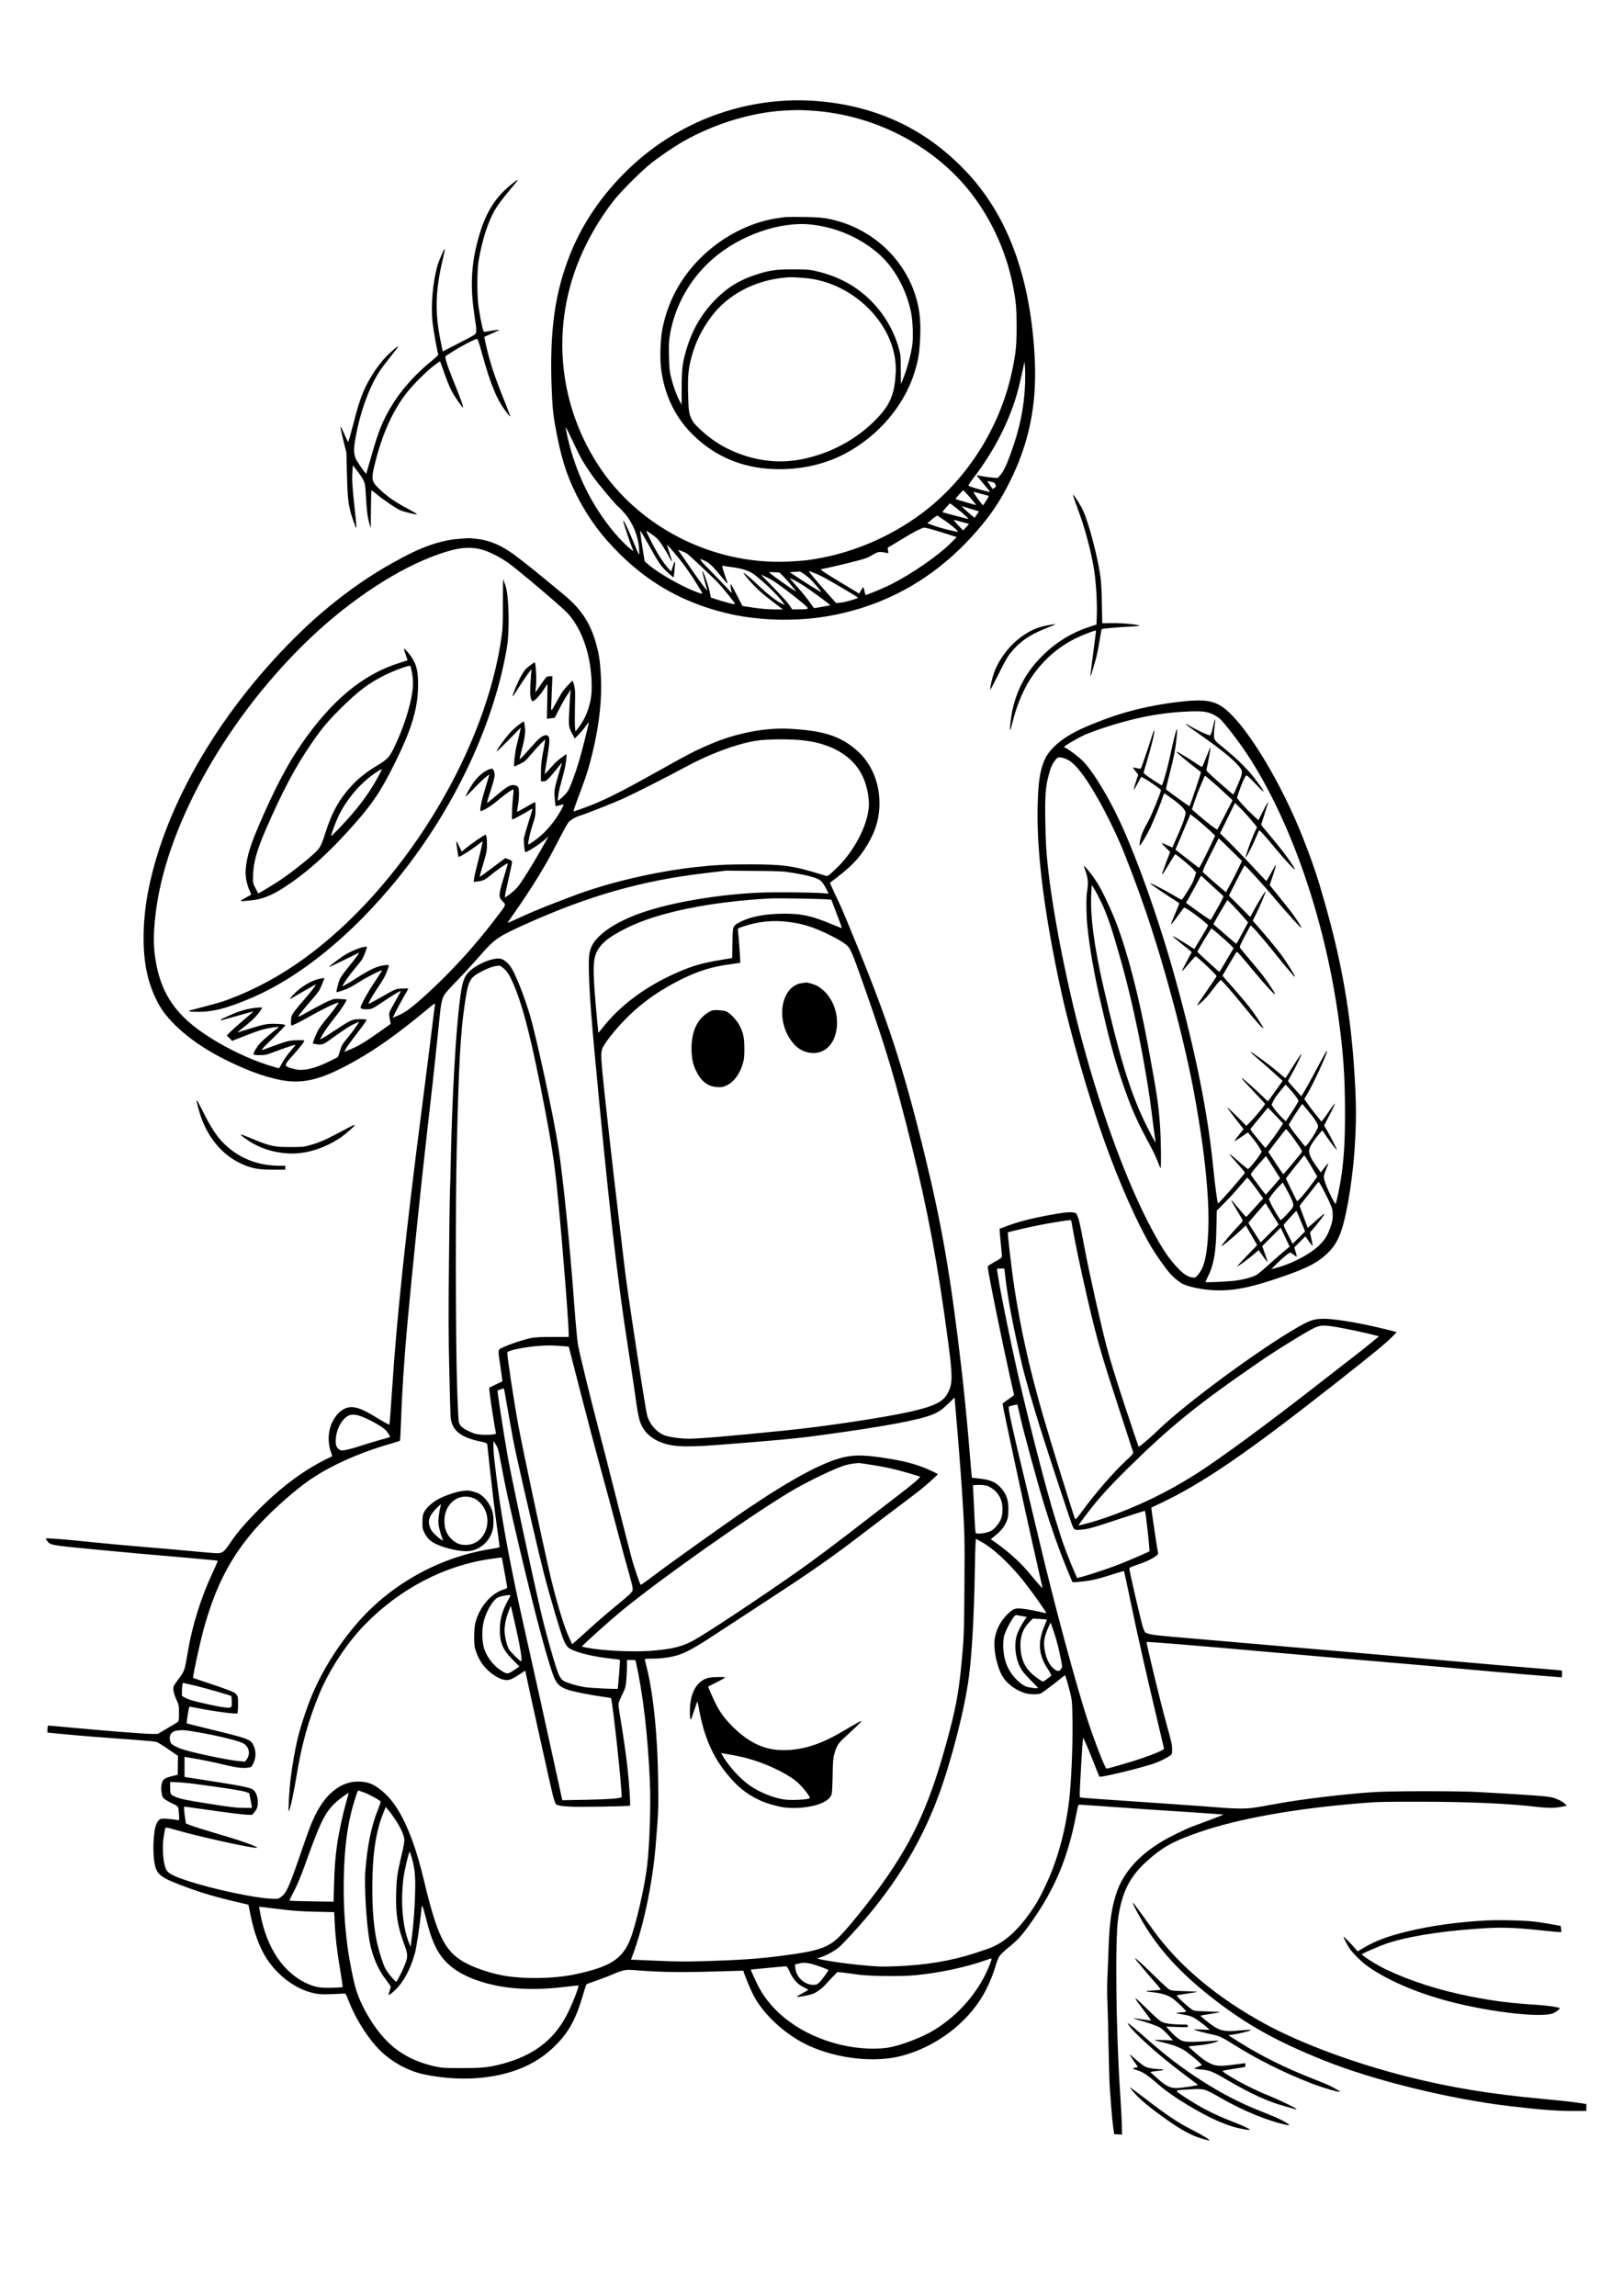 <?xml version="1.0" standalone="no"?>
<!DOCTYPE svg PUBLIC "-//W3C//DTD SVG 20010904//EN"
 "http://www.w3.org/TR/2001/REC-SVG-20010904/DTD/svg10.dtd">
<svg version="1.0" xmlns="http://www.w3.org/2000/svg"
 width="2480pt" height="3508pt" viewBox="0 0 2480 3508"
 preserveAspectRatio="xMidYMid meet">
<g transform="translate(0,3508) scale(0.1,-0.1)"
fill="#000000" stroke="none">
<path d="M11965 33540 c-895 -58 -1733 -431 -2379 -1060 -393 -383 -686 -813
-875 -1287 -233 -585 -314 -1171 -282 -2033 10 -271 22 -405 51 -565 89 -494
168 -752 326 -1070 173 -346 385 -635 673 -917 457 -449 969 -734 1606 -892
469 -117 1062 -136 1560 -50 899 155 1661 589 2279 1299 216 247 359 460 507
757 293 586 414 1175 381 1866 -61 1260 -416 2219 -1077 2901 -413 427 -878
718 -1421 889 -420 133 -904 191 -1349 162z m433 -150 c996 -61 1945 -570
2504 -1345 285 -396 483 -853 577 -1335 46 -237 55 -335 55 -615 0 -301 -10
-401 -69 -683 -164 -778 -595 -1509 -1193 -2025 -471 -407 -1087 -706 -1702
-826 -204 -40 -305 -51 -540 -61 -1148 -49 -2284 534 -2896 1485 -649 1008
-719 2258 -187 3340 122 248 261 471 425 683 112 145 424 456 581 581 133 105
354 255 492 333 471 267 1035 439 1530 468 195 11 245 11 423 0z m3266 -4160
c-13 -370 -80 -697 -225 -1093 -63 -173 -108 -264 -157 -319 l-37 -41 -80 6
c-44 3 -115 13 -158 22 -43 9 -80 15 -82 13 -2 -2 43 -59 101 -126 57 -68 104
-124 104 -126 0 -12 -294 71 -328 92 -9 6 14 42 79 128 196 255 376 557 495
829 116 267 169 434 241 765 l38 175 7 -85 c4 -47 5 -155 2 -240z m-6897 -923
c105 -225 151 -305 285 -495 92 -130 372 -464 398 -474 4 -2 42 -41 84 -88
131 -144 222 -365 232 -560 4 -62 2 -90 -4 -80 -6 8 -44 97 -86 197 -84 204
-147 334 -153 317 -4 -11 83 -277 130 -397 l26 -68 -27 20 c-61 43 -176 158
-265 264 -320 382 -548 825 -682 1326 -29 110 -39 152 -60 271 -7 35 21 -19
122 -233z m6403 -594 c19 -3 33 -15 41 -35 11 -28 10 -32 -12 -49 -31 -24 -30
-24 -55 14 -11 17 -29 45 -40 61 l-18 29 28 -7 c16 -4 41 -9 56 -13z m-346
-235 c53 -61 95 -113 93 -114 -3 -3 -309 86 -316 92 -5 5 109 134 119 134 4 0
51 -50 104 -112z m176 56 c58 -15 107 -29 108 -30 7 -5 -81 -145 -89 -142 -18
7 -159 209 -142 204 10 -3 65 -17 123 -32z m-372 -228 c121 -95 189 -162 157
-153 -11 3 -58 15 -105 27 -104 26 -274 72 -279 76 -4 4 108 134 116 134 2 0
53 -38 111 -84z m210 -2 l121 -37 -31 -46 c-17 -25 -33 -48 -34 -50 -4 -4 -78
59 -159 134 -27 26 -43 44 -34 42 8 -3 70 -22 137 -43z m-403 -176 c123 -84
232 -182 195 -174 -168 36 -263 61 -353 93 l-108 39 73 61 c40 33 78 58 83 55
6 -3 55 -36 110 -74z m276 -26 l97 -27 -45 -49 -44 -49 -45 44 c-25 24 -59 61
-76 82 -35 44 -48 44 113 -1z m-518 -97 c32 -7 141 -40 242 -72 l184 -58 -77
-78 c-197 -201 -605 -483 -941 -652 -99 -49 -353 -155 -373 -155 -4 0 -12 27
-19 60 -6 33 -14 60 -18 60 -3 0 -19 -22 -34 -50 l-28 -49 -300 181 c-187 113
-295 184 -287 189 7 3 42 12 78 18 36 6 190 42 343 80 259 65 284 73 367 122
96 55 103 56 221 32 27 -5 27 -5 19 33 -5 21 -7 41 -4 45 2 4 30 22 62 39 31
18 116 69 187 113 130 81 277 156 305 156 8 0 41 -6 73 -14z m-4326 -170 c209
-374 228 -403 345 -509 40 -36 75 -66 79 -66 4 0 10 35 13 78 4 42 8 96 10
120 2 23 0 42 -3 42 -4 0 -18 -34 -31 -76 l-24 -75 -48 53 c-76 83 -172 235
-257 406 -44 86 -78 158 -76 160 6 6 119 -72 163 -112 41 -37 135 -183 198
-307 15 -30 29 -49 31 -44 2 6 -15 64 -37 129 -22 66 -39 121 -37 122 4 5 152
-167 224 -261 80 -104 170 -236 246 -362 90 -148 91 -137 -15 -99 -226 82
-605 299 -750 429 l-47 42 -25 150 c-13 83 -27 175 -31 205 -3 30 -8 69 -11
85 -5 29 -4 29 11 10 9 -11 41 -65 72 -120z m551 -175 c29 -11 65 -28 80 -37
28 -18 373 -342 471 -443 60 -62 261 -309 261 -322 0 -4 -5 -8 -11 -8 -21 0
-175 41 -265 71 l-91 30 -22 102 c-21 99 -101 322 -108 300 -2 -6 14 -74 35
-152 22 -77 39 -141 38 -141 -10 0 -142 177 -256 345 -78 115 -154 224 -167
242 -14 18 -24 33 -22 33 2 0 28 -9 57 -20z m369 -156 c56 -27 124 -95 251
-252 41 -51 77 -91 79 -88 3 3 -7 36 -21 74 -15 38 -35 99 -46 136 -17 62 -18
67 -2 62 9 -3 55 -10 102 -16 200 -25 304 -59 393 -131 160 -127 339 -302 421
-412 l29 -38 -29 11 c-76 29 -204 126 -369 280 -133 125 -226 203 -232 196 -8
-8 115 -151 199 -232 83 -80 125 -115 287 -238 l113 -86 -133 0 c-88 0 -193 9
-308 25 -96 14 -175 26 -176 27 -1 2 -39 75 -84 163 -45 88 -87 165 -93 170
-10 10 -7 -28 9 -110 5 -29 3 -28 -38 20 -23 28 -138 146 -253 264 -222 225
-229 238 -99 175z m1673 -185 c41 -16 125 -57 186 -92 167 -94 463 -271 464
-277 1 -14 -201 -73 -265 -77 l-70 -5 -142 159 c-184 206 -293 339 -268 329
11 -4 54 -21 95 -37z m-178 -6 c29 -20 73 -55 96 -77 51 -48 176 -195 171
-201 -5 -4 -221 129 -368 228 l-114 76 74 4 c41 1 77 4 81 5 5 1 32 -15 60
-35z m-321 -29 c59 -57 220 -252 199 -239 -86 51 -362 247 -405 288 -6 6 21 8
73 5 l83 -5 50 -49z m-157 -71 c81 -49 314 -224 449 -337 125 -106 126 -104
-43 -105 l-105 -1 -45 68 c-25 37 -133 156 -240 265 l-195 199 59 -26 c32 -14
86 -42 120 -63z m491 -90 c96 -63 397 -284 392 -289 -3 -3 -229 -44 -243 -44
-7 0 -27 24 -45 53 -44 67 -141 188 -246 304 -46 51 -83 95 -83 98 0 10 125
-58 225 -122z"/>
<path d="M12005 31764 c-16 -2 -66 -9 -110 -15 -365 -48 -762 -233 -1070 -499
-371 -320 -607 -719 -701 -1182 -35 -175 -44 -471 -19 -648 52 -371 205 -696
449 -948 314 -326 712 -515 1166 -552 426 -36 854 47 1200 233 506 271 897
731 1055 1241 56 180 74 287 85 516 15 297 -14 509 -101 740 -189 502 -614
893 -1139 1047 -178 53 -268 64 -535 68 -137 2 -263 1 -280 -1z m384 -114
c380 -40 745 -196 1028 -440 241 -206 428 -539 503 -895 27 -128 37 -375 21
-500 -18 -134 -76 -355 -127 -485 -25 -63 -47 -116 -47 -117 -1 -1 -2 98 -3
220 -1 219 -1 223 -33 337 -86 300 -261 577 -499 787 -221 195 -478 320 -802
390 -68 14 -130 18 -315 18 -263 0 -366 -15 -577 -86 -244 -81 -419 -189 -598
-368 -219 -220 -368 -477 -458 -792 -55 -193 -65 -278 -66 -562 l0 -258 -33
58 c-42 75 -98 230 -130 363 -22 90 -26 135 -31 317 -4 187 -2 226 17 340 75
436 308 847 650 1146 412 361 1026 577 1500 527z m-109 -816 c772 -55 1443
-746 1407 -1449 -17 -312 -79 -473 -260 -669 -279 -303 -647 -520 -1059 -626
-340 -88 -666 -77 -998 32 -254 84 -471 211 -660 387 -86 80 -116 115 -140
164 -43 89 -50 134 -56 392 -7 265 5 391 56 573 59 214 149 398 286 587 251
347 669 572 1139 614 88 8 112 8 285 -5z"/>
<path d="M7805 32256 c-233 -189 -374 -411 -478 -756 -116 -387 -144 -729 -92
-1131 14 -107 30 -221 36 -254 6 -32 8 -77 5 -100 -8 -47 13 -34 -291 -191
l-220 -113 -32 157 c-90 438 -81 775 33 1251 19 79 33 150 31 155 -7 18 -86
-163 -113 -254 -72 -253 -103 -615 -74 -870 14 -121 67 -419 86 -481 3 -12
-27 -43 -103 -105 -266 -216 -486 -469 -633 -724 -129 -225 -180 -356 -296
-765 -36 -126 -67 -231 -68 -233 -5 -5 -101 127 -141 195 -52 88 -57 167 -21
363 74 401 209 769 371 1015 29 44 105 145 169 224 64 79 114 146 112 149 -10
9 -160 -123 -227 -201 -39 -45 -104 -131 -144 -192 -147 -223 -215 -393 -315
-788 -41 -158 -77 -284 -81 -280 -4 4 -29 55 -54 113 -79 179 -81 167 -13
-110 l41 -165 8 -315 c8 -326 16 -424 50 -570 21 -92 90 -282 96 -264 2 6 -10
132 -26 280 -38 343 -45 461 -36 579 l7 96 65 -83 c35 -45 78 -108 94 -140 27
-53 30 -70 39 -230 15 -248 25 -333 52 -428 l23 -85 3 293 c1 160 5 292 8 292
3 0 39 -27 79 -60 121 -99 313 -228 372 -250 44 -17 217 -60 238 -60 20 0 -18
25 -113 76 -214 114 -333 196 -455 313 -123 118 -128 143 -67 392 111 451 275
814 492 1087 97 123 296 321 406 404 51 39 94 69 96 67 2 -2 20 -49 39 -104
65 -186 96 -263 138 -346 43 -87 171 -269 176 -252 5 13 -48 156 -144 393
-103 254 -142 379 -122 391 8 5 64 41 124 79 109 70 312 176 349 182 17 3 27
-25 87 -242 133 -477 228 -702 376 -888 21 -26 39 -49 40 -51 2 -2 5 -2 8 1 3
3 -47 135 -111 294 -129 321 -196 526 -249 755 -19 84 -35 156 -35 159 0 3 52
28 115 55 63 27 115 52 115 55 0 4 -48 -1 -107 -11 -60 -11 -115 -19 -124 -19
-17 0 -48 138 -86 380 -25 163 -25 562 1 710 55 318 144 595 250 775 53 88
102 153 243 323 57 67 103 124 103 127 0 13 -21 -1 -105 -69z"/>
<path d="M16425 27425 c19 -52 51 -138 69 -190 95 -259 192 -637 227 -880 28
-191 45 -489 39 -668 l-5 -148 -120 -40 c-288 -96 -536 -255 -753 -485 -205
-216 -336 -461 -407 -759 -23 -97 -50 -314 -40 -323 6 -6 10 6 35 108 76 303
189 559 334 754 178 240 391 417 652 543 97 47 283 117 290 110 3 -3 -10 -111
-57 -461 -16 -125 -28 -231 -25 -233 4 -5 13 21 76 242 18 60 45 190 60 288
16 98 31 182 35 185 8 9 240 30 415 38 80 4 151 10 158 13 28 15 -253 44 -409
42 l-156 -2 -6 303 c-4 229 -11 336 -26 438 -42 285 -173 782 -254 964 -37 85
-143 255 -159 256 -4 0 8 -43 27 -95z"/>
<path d="M7030 26849 c-150 -9 -310 -44 -477 -104 -177 -64 -317 -132 -588
-284 -449 -252 -929 -612 -1338 -1004 -1227 -1176 -2099 -2646 -2361 -3982
-81 -413 -94 -844 -36 -1180 44 -251 147 -507 270 -675 210 -284 572 -556
1030 -772 280 -133 494 -210 714 -259 371 -81 649 -15 1172 277 338 189 667
424 1107 789 125 104 128 106 123 73 -3 -18 -33 -253 -66 -523 -33 -269 -94
-749 -135 -1065 -244 -1892 -383 -3195 -451 -4250 -21 -311 -40 -569 -44 -573
-4 -5 -61 24 -126 64 -239 146 -319 185 -417 199 -127 19 -249 -65 -329 -225
-65 -129 -74 -304 -24 -451 l24 -71 -97 -47 c-364 -181 -714 -446 -1071 -812
-179 -184 -285 -308 -369 -432 -118 -174 -137 -191 -226 -191 -27 -1 -189 13
-360 29 -170 17 -528 48 -794 70 -266 22 -608 54 -760 70 -414 44 -701 66
-701 55 0 -4 9 -20 21 -36 46 -65 48 -65 717 -130 339 -33 902 -84 1250 -113
348 -30 636 -57 639 -60 3 -3 -35 -92 -85 -198 -169 -360 -307 -800 -371
-1188 -47 -284 -53 -301 -131 -405 -37 -49 -73 -101 -81 -115 -21 -42 -11
-109 34 -210 42 -94 42 -96 42 -212 0 -91 -3 -120 -15 -132 -8 -7 -81 -53
-163 -100 l-147 -86 -93 0 c-106 0 -677 45 -1211 95 -203 19 -370 34 -372 33
-7 -9 -14 -108 -7 -108 4 0 147 -14 318 -30 171 -17 533 -46 805 -65 272 -18
512 -39 533 -45 34 -10 105 -55 294 -186 l43 -29 -3 -144 -2 -145 -70 -17
c-137 -34 -161 -52 -176 -133 -8 -43 -7 -77 1 -127 11 -63 15 -71 53 -100 23
-17 77 -47 120 -67 87 -41 83 -34 92 -166 5 -88 5 -88 -17 -82 -13 3 -74 11
-137 17 -133 12 -149 6 -189 -72 -50 -101 -65 -455 -26 -628 37 -163 100 -205
549 -367 187 -68 397 -129 630 -184 99 -23 196 -46 216 -51 l36 -9 22 -113
c95 -482 240 -767 506 -994 149 -128 327 -218 494 -249 82 -16 161 -16 435 -1
29 2 31 -2 68 -98 93 -245 255 -516 424 -706 189 -214 469 -377 745 -433 497
-101 996 -77 1401 69 245 88 449 221 624 405 192 201 292 395 399 765 21 72
41 134 46 139 4 5 66 28 136 51 70 24 187 68 259 99 174 74 202 79 355 66 391
-33 751 -36 1445 -13 l202 6 7 -24 c21 -68 112 -284 151 -358 162 -306 512
-619 864 -774 437 -192 988 -251 1388 -148 520 134 997 488 1255 932 75 129
153 312 193 456 15 52 40 114 56 138 16 24 73 79 126 122 150 120 217 193 358
393 365 515 561 984 690 1653 25 129 30 147 48 147 10 0 235 -16 500 -35 265
-20 755 -53 1089 -74 335 -22 610 -41 612 -43 2 -2 -91 -39 -208 -83 -117 -43
-241 -89 -277 -103 -106 -40 -357 -165 -472 -235 -335 -204 -562 -457 -666
-743 -81 -222 -119 -470 -132 -859 -5 -159 -14 -371 -19 -470 -5 -102 -5 -258
0 -360 5 -99 13 -412 18 -695 5 -283 14 -571 20 -640 6 -69 15 -201 22 -295 6
-93 19 -222 28 -285 l16 -115 60 -3 60 -3 -3 143 c-1 79 -14 307 -27 508 -62
921 -78 2317 -30 2650 57 398 175 635 430 867 245 223 412 316 825 457 590
203 1462 358 2460 438 257 21 345 23 900 22 714 0 1337 -27 1740 -74 202 -24
310 -25 418 -4 l83 17 -28 29 c-32 34 -126 80 -195 97 -89 21 -278 35 -1133
83 -302 17 -1267 17 -1570 0 -404 -23 -1108 -106 -1490 -176 -377 -70 -424
-76 -576 -76 -81 0 -191 5 -245 10 -55 6 -423 32 -819 60 -396 27 -867 59
-1048 72 -180 12 -331 25 -335 28 -4 3 -4 75 0 160 13 266 38 673 44 713 l6
38 32 -68 c18 -37 72 -169 121 -293 48 -124 91 -228 94 -233 16 -17 617 127
831 200 87 30 201 85 247 121 32 23 33 27 33 96 0 72 -11 119 -88 396 -88 315
-311 1235 -301 1244 8 8 780 -56 1884 -154 490 -44 1241 -109 1670 -145 429
-36 998 -86 1265 -111 267 -25 719 -64 1005 -88 l520 -42 3 49 c2 27 1 51 -2
54 -3 3 -168 18 -368 34 -200 16 -466 38 -593 49 -126 11 -1130 99 -2230 195
-1100 96 -2216 193 -2480 215 -497 41 -579 51 -655 73 -43 12 -46 15 -72 84
-23 58 -204 839 -211 907 -2 15 17 25 108 56 141 48 217 82 282 127 41 28 52
41 48 57 -12 54 -106 688 -103 692 2 2 60 30 129 62 657 311 1312 758 2664
1821 599 471 787 625 894 734 l64 65 -39 11 c-421 111 -865 191 -1069 193
-151 1 -216 -20 -413 -133 -600 -346 -1715 -1169 -2132 -1574 -117 -115 -284
-255 -292 -247 -3 4 -97 282 -208 617 -138 419 -226 704 -280 910 -90 341
-266 1129 -335 1495 -68 361 -84 438 -108 497 -21 50 -24 53 -66 59 -65 10
-165 -1 -377 -41 -262 -49 -456 -99 -614 -157 -74 -27 -135 -50 -137 -51 -1
-2 7 -92 17 -202 11 -110 20 -209 20 -221 0 -16 -24 -34 -106 -80 -59 -32
-108 -64 -111 -71 -7 -17 88 -505 237 -1213 43 -207 158 -727 165 -747 2 -6
-36 -38 -85 -70 -50 -32 -90 -64 -90 -71 0 -34 317 -1514 450 -2102 83 -366
154 -678 157 -695 6 -25 -4 -18 -63 50 -39 44 -97 114 -131 155 -129 159 -322
335 -531 481 l-63 44 38 30 c100 78 155 140 191 215 33 68 36 84 40 182 7 156
-26 260 -112 355 -83 92 -160 125 -338 145 l-107 12 -5 45 c-3 25 -24 269 -46
541 -23 272 -70 745 -105 1050 -164 1419 -302 2221 -565 3295 -326 1332 -558
2045 -1075 3299 -196 477 -196 477 -295 684 -45 96 -80 175 -78 176 309 229
436 356 565 568 121 200 180 379 190 585 17 357 -115 678 -367 888 -246 206
-504 285 -1010 311 -371 19 -805 -65 -1199 -232 -240 -102 -331 -149 -861
-446 -524 -294 -813 -437 -1079 -532 -85 -31 -156 -54 -158 -52 -4 4 45 144
120 341 81 216 115 324 172 560 105 438 146 822 126 1181 -13 222 -28 318 -72
479 -89 319 -232 535 -499 754 -58 47 -184 151 -280 231 -230 191 -468 376
-555 432 -171 111 -330 170 -504 187 -57 6 -106 10 -110 9 -3 0 -62 -4 -131
-9z m269 -150 c126 -22 310 -108 472 -222 135 -95 800 -658 895 -758 156 -165
274 -416 334 -708 40 -196 53 -453 30 -592 -27 -169 -90 -322 -182 -444 l-53
-69 -8 49 c-4 28 -5 168 -2 312 6 231 5 272 -11 338 -10 41 -20 75 -24 75 -11
0 -128 -126 -157 -170 -16 -25 -56 -92 -87 -150 -92 -165 -88 -163 -82 -30 3
63 8 184 11 268 l6 152 -33 -1 c-18 0 -41 -4 -51 -7 -9 -4 -53 -61 -97 -127
-44 -66 -80 -115 -80 -110 0 6 5 53 11 105 10 95 -5 350 -21 350 -11 0 -92
-60 -133 -99 -24 -22 -60 -79 -94 -145 -56 -111 -117 -265 -109 -273 3 -3 22
23 43 57 68 110 192 294 219 325 l26 30 -6 -70 c-19 -226 -19 -334 -2 -380 16
-41 19 -44 39 -33 38 20 113 104 161 182 26 42 49 76 50 76 2 0 1 -119 -2
-265 l-5 -266 59 7 c32 4 60 7 60 8 1 1 31 60 68 131 36 72 91 168 122 215
l55 85 -5 -45 c-3 -25 -11 -145 -17 -267 -13 -248 -11 -261 52 -377 l32 -59
68 71 c38 39 85 96 105 127 20 30 39 53 41 51 6 -5 -91 -393 -144 -576 -57
-196 -144 -432 -180 -482 -29 -43 -129 -138 -144 -138 -5 0 -7 10 -5 23 3 12
8 49 11 82 4 33 29 137 56 232 30 106 53 209 59 269 6 53 9 99 7 101 -5 4 -80
-51 -140 -101 -26 -22 -79 -77 -119 -123 -39 -45 -73 -81 -75 -80 -1 2 15 108
37 237 52 304 46 371 -32 356 -50 -9 -100 -52 -226 -196 -114 -130 -162 -179
-162 -165 0 4 15 69 34 144 48 186 57 260 46 350 -6 41 -12 76 -14 78 -7 7
-116 -75 -174 -131 -80 -76 -242 -295 -242 -326 0 -6 83 74 184 177 l185 188
-19 -85 c-10 -47 -31 -132 -46 -190 -23 -89 -48 -305 -37 -319 2 -2 40 14 86
37 77 38 91 50 169 144 48 57 116 132 153 168 l66 65 -6 -45 c-4 -25 -18 -108
-33 -185 -19 -104 -26 -174 -26 -275 l-1 -135 34 -3 c41 -4 76 26 194 173 44
55 84 104 88 109 5 5 4 -6 -2 -25 -106 -358 -111 -380 -105 -479 3 -52 8 -109
12 -126 l6 -32 52 14 c28 8 57 14 64 14 20 0 -73 -163 -154 -270 -40 -52 -105
-127 -146 -166 -82 -80 -238 -193 -238 -172 0 45 35 195 71 305 37 115 42 139
42 230 1 56 -1 105 -5 108 -3 3 -66 -30 -139 -74 -74 -43 -135 -75 -137 -70
-2 4 4 46 12 92 9 46 16 126 16 179 0 107 -8 121 -71 133 -56 10 -108 -18
-248 -136 -68 -57 -136 -114 -151 -126 -27 -22 -26 -18 36 174 67 207 74 253
48 310 -15 30 -21 34 -43 28 -90 -22 -200 -111 -276 -225 -55 -82 -119 -200
-109 -200 4 0 61 56 127 125 66 69 146 146 177 170 l58 45 -13 -48 c-7 -26
-33 -113 -58 -194 -50 -159 -81 -318 -62 -318 38 0 164 78 262 162 104 90 228
176 239 165 3 -3 1 -45 -5 -94 -16 -141 -25 -363 -14 -363 12 0 189 95 258
138 27 17 51 29 52 28 2 -2 -25 -95 -61 -207 -35 -112 -67 -223 -71 -245 -5
-35 10 -202 20 -212 13 -14 220 119 304 194 l55 49 -26 -45 c-14 -25 -56 -99
-93 -165 -127 -226 -310 -517 -364 -576 -53 -59 -177 -156 -187 -146 -3 3 20
119 52 259 32 139 58 264 58 276 1 20 -8 27 -51 43 l-52 20 -193 -145 c-106
-79 -194 -143 -196 -141 -4 4 24 108 74 274 28 92 35 133 35 205 1 112 -8 169
-27 162 -31 -12 -215 -138 -284 -195 l-75 -62 -42 88 c-23 48 -42 80 -42 71
-1 -19 28 -215 34 -236 6 -18 174 88 341 215 l31 23 -17 -82 c-10 -46 -38
-162 -63 -258 -25 -96 -48 -199 -52 -229 l-7 -54 63 7 c83 10 109 23 205 103
73 61 234 173 248 173 9 0 1 -29 -54 -210 -82 -265 -84 -304 -27 -363 65 -66
73 -44 -106 -278 -315 -414 -677 -810 -1046 -1146 -233 -212 -324 -279 -443
-330 l-78 -32 54 107 c30 59 83 158 120 220 36 62 66 116 66 119 0 3 -42 4
-94 1 -104 -6 -80 5 -375 -162 -74 -41 -137 -74 -139 -72 -7 8 52 113 127 226
101 150 127 197 156 275 37 96 36 99 -31 90 -123 -15 -221 -60 -445 -203 -68
-44 -143 -89 -167 -101 l-43 -22 12 23 c28 53 112 169 183 253 42 50 88 107
103 128 27 38 87 196 79 205 -3 2 -38 -4 -78 -13 -81 -20 -226 -88 -303 -143
-109 -78 -195 -145 -195 -153 0 -5 104 43 230 106 127 63 230 113 230 109 0
-7 -92 -128 -194 -254 -42 -52 -88 -117 -101 -145 -23 -46 -60 -193 -52 -202
7 -6 141 39 192 65 28 13 108 61 180 106 110 69 313 170 323 161 2 -2 -49 -81
-113 -177 -107 -159 -215 -356 -215 -392 0 -19 55 -30 125 -24 50 4 70 15 227
120 160 107 256 164 263 156 1 -2 -35 -68 -81 -148 -46 -80 -88 -160 -93 -177
-6 -23 -5 -54 6 -104 8 -39 13 -72 11 -73 -2 -2 -79 -57 -173 -123 -233 -165
-333 -223 -483 -282 l-53 -21 28 50 c15 28 71 105 123 173 122 156 190 251
190 266 0 7 -32 11 -96 11 -118 0 -139 -9 -369 -160 -91 -61 -184 -120 -207
-131 l-40 -20 38 68 c38 68 108 166 214 298 69 86 164 234 155 243 -3 3 -48 8
-99 10 -89 4 -96 3 -175 -31 -46 -20 -151 -74 -234 -120 -199 -111 -241 -131
-231 -115 16 27 122 156 203 248 46 52 95 112 109 133 26 39 94 199 87 205 -2
2 -38 -4 -79 -13 -95 -21 -209 -82 -309 -163 -99 -81 -179 -182 -102 -128 30
20 354 206 361 206 10 0 -60 -94 -133 -179 -169 -194 -221 -261 -234 -298 -14
-42 -18 -138 -6 -150 8 -7 129 54 322 162 197 111 416 211 398 182 -28 -46
-114 -160 -192 -252 -51 -61 -106 -137 -123 -170 -31 -60 -78 -178 -78 -194 0
-5 31 -12 69 -16 84 -8 92 -5 256 115 66 48 152 107 190 131 67 42 88 53 163
86 l33 14 -52 -78 c-29 -43 -86 -117 -126 -166 -85 -103 -96 -121 -122 -218
-12 -40 -26 -77 -33 -81 -7 -5 -67 -35 -133 -67 -221 -108 -382 -145 -512
-117 -37 8 -84 21 -104 30 -65 27 -59 44 58 174 114 127 183 214 183 233 0 8
-32 10 -117 7 -125 -5 -147 -11 -448 -122 -121 -45 -127 -54 107 174 92 91
168 170 168 177 0 16 -153 27 -254 19 -58 -4 -138 -24 -285 -70 -112 -36 -200
-61 -195 -57 5 4 43 34 84 66 160 126 235 203 294 303 7 12 -7 13 -80 7 -113
-9 -254 -46 -369 -97 -49 -22 -111 -49 -137 -61 -46 -20 -68 -44 -30 -33 9 3
116 33 237 66 121 33 226 62 233 65 6 2 12 3 12 0 0 -2 -69 -62 -152 -133 -84
-71 -175 -153 -203 -181 l-49 -51 41 -41 41 -41 188 74 c104 42 227 86 274 98
103 28 270 52 248 36 -82 -62 -233 -191 -274 -233 -54 -55 -120 -166 -109
-183 3 -6 47 -10 96 -10 82 0 100 4 197 41 117 45 280 102 326 113 29 7 29 7
-15 -44 -88 -103 -141 -176 -175 -242 -19 -38 -38 -68 -43 -68 -5 0 -69 19
-142 41 -441 137 -961 420 -1253 683 -294 266 -447 575 -501 1016 -21 176 -19
331 10 594 142 1299 1030 2923 2262 4137 613 605 1334 1099 1953 1340 326 126
517 161 709 128z m5014 -2935 c220 -30 407 -94 557 -193 248 -162 381 -403
406 -731 22 -295 -206 -759 -512 -1041 -130 -121 -108 -112 -199 -83 -439 137
-587 158 -1105 159 -368 0 -531 -9 -857 -45 -614 -70 -1327 -239 -1853 -440
-74 -29 -198 -76 -275 -105 -202 -77 -429 -173 -588 -248 -75 -36 -134 -60
-131 -54 4 7 42 62 84 122 301 431 492 743 675 1100 76 149 152 287 168 308
27 35 108 84 167 102 99 29 528 199 680 268 175 80 680 336 930 472 369 201
770 352 1070 405 181 31 569 34 783 4z m-208 -2017 c197 -33 315 -61 387 -94
61 -27 85 -57 148 -182 l22 -44 -69 6 c-151 15 -802 20 -1028 8 -699 -36
-1437 -173 -1875 -348 -234 -93 -425 -207 -540 -323 -82 -81 -119 -146 -141
-245 -30 -134 -4 -667 72 -1480 211 -2279 345 -3460 519 -4575 43 -278 86
-559 95 -625 49 -369 69 -464 115 -555 45 -89 128 -168 230 -218 191 -94 383
-108 910 -68 898 69 1209 98 1570 147 948 128 1522 233 1727 318 101 41 148
74 248 172 l91 88 47 -552 c26 -304 61 -779 78 -1057 30 -503 30 -509 26
-1250 -4 -638 -8 -780 -26 -990 -47 -559 -88 -816 -198 -1235 -280 -1070 -538
-1654 -1038 -2350 -158 -221 -425 -557 -573 -721 -224 -250 -342 -295 -994
-378 -327 -42 -626 -62 -1128 -77 -315 -9 -431 -8 -723 5 -191 9 -363 16 -382
16 l-34 0 31 83 c162 432 301 1096 347 1667 43 527 44 555 38 990 -10 674 -67
1260 -162 1672 -20 84 -38 161 -41 171 -5 15 5 17 118 17 154 0 326 28 433 70
137 54 268 130 640 376 198 130 509 333 690 452 697 453 982 654 1540 1082
127 97 340 259 475 360 135 101 279 211 320 244 90 72 260 225 260 234 0 4
-62 35 -137 69 -157 70 -330 120 -543 157 -397 68 -571 76 -758 33 -311 -72
-789 -327 -1467 -785 -322 -218 -1196 -841 -1445 -1030 -102 -78 -188 -138
-191 -134 -11 12 -97 263 -128 372 -16 58 -120 461 -230 895 -110 435 -232
912 -271 1060 -132 501 -308 1219 -329 1345 -12 72 -38 358 -61 670 -65 878
-163 1846 -235 2323 -70 461 -325 1650 -436 2032 -79 272 -217 623 -289 735
-42 65 -103 117 -154 131 -106 29 -361 -73 -485 -193 -84 -81 -109 -159 -146
-452 -60 -474 -114 -1424 -135 -2351 -5 -258 -12 -516 -15 -572 -3 -57 -10
-545 -15 -1085 -8 -791 -7 -1109 5 -1628 8 -355 17 -676 20 -715 17 -200 143
-309 431 -372 106 -23 125 -30 129 -48 2 -11 22 -198 45 -415 23 -217 65 -566
94 -775 29 -209 52 -382 50 -384 -2 -2 -78 -17 -169 -32 -782 -131 -1522 -552
-2031 -1154 -320 -378 -570 -800 -724 -1219 -146 -399 -203 -640 -266 -1106
-23 -172 -44 -532 -31 -519 19 17 76 277 122 559 74 454 175 819 339 1219 154
376 424 787 705 1075 533 545 1219 902 1920 1000 91 13 167 23 168 22 3 -2 83
-443 83 -458 0 -9 -18 -20 -42 -27 -203 -60 -383 -270 -445 -517 -21 -84 -24
-316 -5 -384 24 -85 55 -155 99 -222 85 -130 247 -249 359 -263 62 -9 105 8
227 88 l83 54 78 -366 c44 -201 108 -492 143 -646 35 -154 93 -415 129 -580
36 -165 76 -335 90 -378 22 -66 29 -78 52 -83 15 -3 34 -8 42 -11 8 -2 72 -9
143 -13 126 -9 914 3 924 14 10 10 -17 395 -42 611 -23 197 -70 521 -115 786
-11 64 -20 131 -20 149 0 20 22 78 54 144 50 102 56 120 65 214 6 56 11 152
11 212 l0 110 65 0 c59 0 65 -2 70 -22 111 -497 183 -1108 216 -1843 15 -349
-4 -933 -41 -1269 -38 -332 -177 -935 -266 -1150 -121 -290 -311 -408 -839
-519 -319 -68 -782 -75 -1098 -18 -214 39 -465 127 -612 214 -279 165 -396
405 -585 1192 -65 272 -116 449 -175 615 -160 445 -323 699 -547 852 -83 56
-139 77 -231 87 -288 32 -547 -152 -722 -514 -64 -132 -80 -174 -246 -653
-160 -463 -196 -539 -287 -601 -33 -22 -41 -23 -141 -18 -264 13 -868 142
-1261 268 -194 63 -291 108 -326 154 -60 79 -84 345 -49 550 9 55 20 105 24
111 4 8 48 -1 141 -28 365 -106 1133 -276 1249 -278 26 0 -1 16 -74 45 -120
47 -260 93 -560 181 -159 47 -325 99 -367 116 l-77 30 -10 67 c-19 120 -23
191 -13 191 5 0 196 -27 423 -59 228 -33 458 -61 512 -64 l97 -4 34 37 c46 51
59 98 54 184 -5 70 -30 131 -69 163 -35 29 -165 57 -487 108 -191 29 -395 62
-455 71 l-107 18 0 153 0 152 28 -4 c15 -3 92 -16 172 -29 80 -14 242 -47 360
-76 232 -55 316 -67 403 -56 53 7 57 9 81 52 53 94 53 214 0 308 -39 69 -96
91 -484 186 -505 124 -521 128 -527 134 -5 5 33 245 40 252 2 2 91 -14 198
-35 187 -38 523 -80 536 -67 12 12 16 223 4 257 -7 23 -26 44 -53 61 -22 15
-172 71 -332 124 -160 53 -293 98 -295 100 -10 9 102 529 160 740 177 647 407
1097 784 1529 201 231 516 519 770 707 331 244 791 455 1325 608 63 18 118 36
122 39 3 3 11 157 18 341 13 403 48 930 95 1445 65 722 206 2092 280 2740 86
744 139 1230 190 1730 40 389 40 395 63 480 19 74 45 107 256 325 88 91 231
247 319 348 229 262 274 292 708 488 961 431 1769 661 2729 774 l325 39 430
-4 c403 -3 439 -5 580 -28z m494 -405 l104 -7 82 -215 c46 -118 81 -217 79
-219 -1 -2 -65 23 -141 54 -346 145 -509 176 -843 164 -244 -10 -446 -55 -584
-132 -102 -57 -100 -53 -104 -316 l-4 -227 -165 -28 c-286 -47 -431 -88 -658
-186 -479 -206 -883 -502 -1150 -843 -37 -48 -70 -86 -72 -84 -1 2 -19 188
-39 413 -53 615 -45 751 53 886 75 104 191 187 420 301 474 238 1280 403 2198
451 93 5 693 -4 824 -12z m-549 -347 c207 -26 363 -73 570 -172 163 -77 272
-141 323 -188 55 -50 85 -123 260 -620 339 -963 464 -1380 727 -2435 243 -973
403 -1829 555 -2979 73 -547 73 -655 2 -796 -70 -140 -207 -209 -587 -294
-404 -90 -1295 -224 -1900 -285 -848 -86 -1315 -126 -1475 -126 -135 0 -319
28 -387 58 -112 50 -211 166 -248 292 -11 36 -76 434 -145 885 -138 901 -183
1214 -215 1500 -12 105 -48 413 -81 685 -85 702 -226 1966 -248 2220 -18 204
-17 271 4 325 18 45 96 156 180 255 294 350 613 596 1052 811 233 114 453 182
698 214 60 8 125 18 144 21 l33 5 -6 122 c-7 127 -24 333 -31 378 -4 25 1 28
88 57 224 75 452 98 687 67z m-4363 -702 c59 -48 95 -103 148 -221 137 -311
251 -734 411 -1527 146 -728 208 -1097 254 -1512 64 -592 189 -2121 190 -2328
l0 -50 -242 0 c-163 0 -268 -5 -318 -14 -106 -19 -297 -81 -415 -133 -119 -53
-111 -17 -66 -322 17 -115 30 -210 28 -210 -13 -5 -194 -92 -200 -96 -10 -8
57 -470 99 -681 5 -25 2 -27 -39 -33 -81 -12 -220 -7 -277 10 -77 23 -180 77
-211 111 -15 15 -31 43 -37 61 -7 20 -19 262 -29 605 -21 684 -24 2759 -4
3567 31 1311 57 1780 122 2215 55 373 74 409 265 507 95 49 167 75 224 81 19
2 39 5 43 5 5 1 29 -15 54 -35z m8732 -4133 c53 -284 186 -885 282 -1274 94
-376 165 -615 394 -1316 117 -360 216 -665 220 -676 5 -18 -14 -41 -110 -130
-205 -192 -466 -494 -676 -780 -63 -87 -94 -122 -100 -113 -20 38 -356 1118
-484 1558 -211 728 -343 1317 -445 1976 -43 285 -108 841 -99 849 2 2 114 29
249 60 279 65 714 139 718 122 1 -6 24 -130 51 -276z m-1050 -647 c38 -310
114 -706 245 -1270 49 -211 178 -656 301 -1043 136 -427 429 -1317 461 -1401
36 -96 41 -99 149 -88 117 12 171 27 603 171 200 66 365 118 366 117 14 -18
79 -610 69 -619 -11 -10 -261 -118 -423 -184 -153 -62 -449 -162 -588 -200
l-93 -25 -25 57 c-88 197 -185 449 -232 604 -11 35 -47 151 -81 258 -121 381
-409 1499 -575 2230 -97 429 -242 1139 -281 1375 -14 88 -28 170 -30 183 -5
21 -2 22 53 22 l59 0 22 -187z m5142 -723 c118 -22 292 -59 387 -82 l173 -43
-108 -90 c-59 -50 -175 -142 -258 -205 -82 -63 -314 -243 -515 -400 -797 -624
-1559 -1185 -1927 -1417 -443 -279 -892 -495 -1383 -665 -137 -47 -400 -121
-400 -112 0 8 136 191 215 289 136 171 303 351 541 585 660 649 1059 972 2024
1635 265 182 735 471 840 516 91 39 154 37 411 -11z m-11894 -277 l73 -6 10
-36 c5 -20 86 -333 179 -696 93 -363 224 -858 291 -1100 67 -242 186 -685 265
-985 79 -300 162 -603 184 -675 21 -71 42 -155 46 -185 6 -55 6 -55 -38 -101
-25 -25 -125 -111 -223 -191 -99 -80 -261 -219 -362 -311 -100 -91 -209 -188
-241 -216 l-59 -51 -55 123 c-79 176 -199 581 -292 984 -115 500 -408 1880
-470 2213 -68 361 -180 1100 -173 1138 6 32 282 87 508 102 122 8 209 6 357
-7z m-912 -665 c2 -13 39 -216 80 -453 74 -423 101 -548 356 -1645 148 -638
204 -855 330 -1280 155 -524 166 -548 283 -600 124 -55 346 -104 596 -131 63
-6 118 -15 122 -18 5 -4 -16 -294 -32 -440 -1 -10 -416 9 -505 24 -130 21
-291 71 -334 103 -20 15 -45 49 -62 86 -47 101 -206 661 -280 986 -182 792
-452 2064 -508 2388 -58 333 -154 963 -149 967 6 4 84 33 90 34 4 1 10 -9 13
-21z m7886 -418 c50 -225 260 -995 362 -1330 104 -340 221 -673 334 -950 52
-129 98 -238 102 -241 9 -9 234 16 321 36 83 18 225 60 368 107 51 16 95 28
98 26 2 -3 49 -221 103 -484 99 -477 239 -1095 411 -1819 49 -209 92 -390 95
-401 4 -19 -7 -27 -93 -64 -53 -23 -160 -64 -237 -90 -144 -50 -521 -160 -547
-160 -20 0 -165 369 -278 708 -181 543 -530 1838 -768 2852 -50 212 -163 684
-251 1050 -151 627 -210 904 -196 919 9 9 130 38 132 32 1 -3 21 -89 44 -191z
m-10085 16 c118 -40 318 -150 382 -210 31 -28 78 -103 70 -111 -2 -2 -68 -21
-148 -43 -80 -22 -215 -63 -300 -91 -85 -28 -188 -56 -227 -63 -68 -11 -75
-11 -100 8 -40 29 -53 61 -53 125 0 121 43 242 115 327 73 84 141 99 261 58z
m2099 -490 c8 -18 33 -134 55 -257 63 -340 116 -581 275 -1256 260 -1105 472
-1887 552 -2033 38 -71 84 -107 183 -143 74 -27 314 -76 494 -102 93 -13 170
-25 171 -27 25 -26 182 -1495 162 -1515 -20 -19 -222 -34 -548 -39 l-356 -7
-6 24 c-3 13 -67 305 -142 649 -144 661 -267 1213 -440 1985 -200 888 -333
1601 -404 2160 -49 385 -61 495 -61 585 l0 85 26 -38 c14 -21 32 -53 39 -71z
m5778 -266 c179 -30 297 -57 452 -102 116 -33 216 -64 223 -67 14 -8 -103
-109 -303 -262 -60 -46 -270 -208 -465 -359 -469 -365 -882 -674 -1115 -837
-639 -446 -1378 -935 -1580 -1046 -173 -95 -335 -134 -661 -158 -273 -20 -720
2 -954 46 -47 9 -86 18 -88 19 -8 9 445 416 642 575 599 487 1877 1389 2521
1779 235 143 654 348 835 409 63 21 129 33 233 42 10 0 127 -17 260 -39z
m1722 -318 c147 -73 221 -203 213 -372 -3 -64 -10 -99 -30 -142 -31 -66 -97
-142 -148 -168 -44 -22 -127 -40 -185 -40 -38 0 -45 3 -49 23 -5 21 -18 257
-32 574 l-7 142 54 4 c76 5 149 -3 184 -21z m-30 -896 c179 -122 410 -349 589
-581 131 -168 331 -453 324 -460 -2 -2 -45 7 -96 20 -51 12 -148 31 -216 41
-159 23 -181 17 -277 -73 -115 -109 -189 -259 -203 -413 -13 -155 42 -403 121
-538 62 -106 188 -204 324 -252 84 -30 217 -33 270 -7 19 10 109 76 200 147
l164 129 28 -87 c15 -48 39 -139 54 -202 25 -109 27 -131 31 -425 5 -385 -19
-921 -52 -1207 -54 -448 -171 -883 -338 -1248 -97 -212 -160 -324 -264 -470
-188 -263 -368 -426 -570 -516 -33 -15 -153 -57 -269 -94 -372 -120 -756 -183
-1215 -200 -212 -8 -260 -6 -500 16 -305 28 -734 95 -685 108 100 25 241 98
323 165 24 20 110 108 191 196 612 660 1044 1347 1327 2108 201 541 404 1331
469 1827 46 347 80 959 90 1600 3 190 8 382 11 428 l6 83 66 -37 c37 -20 81
-46 97 -58z m-7275 -772 c0 -3 -16 -34 -35 -68 -90 -162 -127 -293 -127 -451
0 -206 42 -306 198 -463 l101 -102 -83 -56 c-98 -65 -104 -65 -201 -3 -112 73
-204 191 -251 320 -35 98 -42 275 -17 399 32 155 129 334 212 389 41 26 203
55 203 35z m58 -379 c90 -391 129 -625 104 -625 -18 0 -162 143 -185 183 -34
61 -67 203 -67 287 0 89 22 191 63 297 17 45 32 81 33 80 1 -1 24 -101 52
-222z m7759 65 l73 -12 -39 -56 c-49 -73 -100 -173 -116 -231 -46 -164 -12
-389 81 -530 20 -31 84 -102 140 -158 57 -56 104 -105 104 -109 0 -15 -149 4
-191 24 -119 58 -240 200 -292 342 -45 123 -60 289 -37 411 20 103 155 344
189 335 9 -2 49 -10 88 -16z m379 -53 c2 -2 -12 -39 -31 -84 -113 -260 -99
-455 50 -678 32 -48 53 -90 49 -94 -36 -32 -118 -91 -126 -91 -18 0 -131 80
-181 129 -103 99 -155 222 -164 386 -9 164 35 292 136 393 l54 55 105 -7 c58
-3 107 -7 108 -9z m194 -506 c22 -102 40 -195 40 -207 0 -13 -10 -35 -23 -50
-29 -34 -56 -29 -113 20 -73 62 -124 186 -139 336 -8 81 13 174 62 283 l37 79
48 -139 c27 -76 67 -221 88 -322z m-13202 -505 c160 -39 536 -146 547 -158 2
-2 5 -38 6 -82 2 -58 -1 -80 -12 -87 -28 -17 -108 -8 -314 36 -248 53 -335 78
-392 111 l-43 25 0 62 c0 62 9 137 16 137 3 0 89 -20 192 -44z m38 -710 c365
-66 642 -136 704 -178 77 -52 96 -154 44 -229 l-29 -42 -82 7 c-102 8 -296 43
-563 102 -245 55 -345 84 -425 127 -51 27 -62 38 -73 72 -27 81 10 149 88 164
81 16 145 11 336 -23z m-76 -786 c515 -69 748 -105 811 -128 l47 -16 15 -75
c9 -42 18 -93 21 -113 l5 -38 -102 0 c-131 0 -218 10 -572 66 -328 51 -426 72
-506 108 -65 28 -69 36 -69 146 l0 76 103 -4 c56 -2 167 -12 247 -22z m2622
-138 c78 -29 237 -117 244 -136 2 -6 -14 -56 -36 -111 -107 -263 -166 -548
-198 -955 -18 -231 19 -826 67 -1080 41 -218 133 -430 252 -580 38 -49 69 -95
69 -102 0 -8 -9 -40 -19 -71 -11 -32 -16 -57 -12 -57 16 0 106 78 147 127 112
132 192 295 255 518 21 76 70 396 90 590 6 66 15 126 18 133 4 7 29 -74 56
-180 56 -224 97 -342 158 -465 130 -258 358 -422 742 -534 354 -103 774 -122
1274 -58 85 10 156 17 159 15 14 -15 -103 -311 -186 -466 -199 -373 -507 -604
-972 -729 -209 -56 -304 -66 -625 -66 -265 0 -299 2 -397 23 -300 64 -546 191
-735 379 -197 196 -389 509 -476 778 -42 129 -106 443 -137 675 -45 339 -63
671 -57 1030 9 497 57 854 159 1187 44 144 56 172 70 167 9 -3 50 -17 90 -32z
m-283 -147 c-53 -190 -113 -469 -138 -645 -29 -207 -40 -352 -47 -629 l-7
-244 -334 5 c-184 3 -336 8 -339 11 -3 3 20 52 50 109 64 119 117 244 186 438
238 665 307 805 477 960 53 48 184 143 189 137 2 -1 -15 -65 -37 -142z m746
-256 c81 -119 135 -236 142 -304 4 -40 -5 -95 -41 -246 -66 -279 -77 -357 -83
-594 -8 -309 23 -498 123 -767 58 -156 59 -191 10 -315 -20 -51 -57 -131 -83
-178 l-47 -85 -34 32 c-47 45 -115 135 -139 183 -40 80 -113 324 -137 460 -41
228 -59 483 -57 804 2 465 54 814 159 1080 l46 115 38 -45 c22 -24 68 -87 103
-140z m258 -596 c50 -176 59 -292 47 -614 -7 -186 -20 -363 -38 -514 l-28
-230 -27 70 c-97 246 -128 626 -81 990 14 112 81 395 94 395 3 0 18 -44 33
-97z m-2044 -777 c230 -29 325 -36 567 -42 l291 -7 7 -156 c10 -222 31 -407
82 -715 25 -148 42 -271 40 -274 -3 -2 -74 -7 -158 -10 -178 -5 -263 9 -385
64 -363 166 -615 539 -714 1058 -21 112 -22 116 -13 116 4 0 131 -15 283 -34z
m10885 -823 c-154 -418 -483 -805 -884 -1041 -158 -93 -433 -201 -620 -243
-204 -47 -525 -33 -798 35 -579 144 -1035 474 -1252 906 -41 80 -112 240 -107
240 1 0 117 11 257 25 140 14 264 25 276 25 15 0 27 -14 45 -52 67 -148 128
-219 229 -268 39 -19 70 -36 70 -39 0 -3 -42 -28 -92 -55 -51 -27 -87 -51 -81
-53 20 -7 188 25 246 47 61 23 149 90 205 156 19 21 64 70 100 107 l67 69 75
-7 c41 -4 129 -15 195 -26 176 -30 682 -38 925 -15 356 34 755 118 1060 225
47 16 90 30 97 30 8 1 4 -22 -13 -66z m-2740 -14 c38 -7 251 -83 264 -95 8 -6
-98 -151 -136 -188 -37 -35 -46 -39 -94 -39 -136 0 -260 115 -275 254 l-6 57
64 15 c63 15 89 15 183 -4z"/>
<path d="M7684 25885 c1 -313 -2 -403 -17 -510 -232 -1713 -1423 -3710 -2882
-4836 -364 -281 -746 -504 -1140 -667 -202 -83 -241 -96 -495 -163 -107 -28
-213 -56 -234 -62 -59 -16 -22 -25 99 -26 236 -1 443 51 808 205 761 321 1563
975 2268 1849 852 1057 1458 2343 1654 3510 46 273 30 831 -26 963 -11 26 -24
62 -29 82 -4 20 -7 -127 -6 -345z"/>
<path d="M6176 25148 c3 -13 17 -52 30 -88 13 -35 22 -66 20 -68 -2 -1 -53
-18 -114 -37 -559 -172 -1039 -567 -1504 -1240 -212 -306 -410 -682 -638
-1211 -150 -349 -198 -505 -216 -715 -7 -93 15 -215 57 -308 16 -35 29 -65 29
-67 0 -1 -36 -22 -80 -45 -44 -24 -80 -47 -80 -52 0 -4 19 -6 43 -3 23 3 75 8
116 11 161 14 316 75 514 205 348 226 694 540 1071 970 283 323 401 502 615
934 243 492 336 791 348 1121 10 286 -25 408 -161 567 -45 52 -61 61 -50 26z
m118 -340 c25 -126 22 -233 -9 -389 -49 -244 -142 -508 -269 -772 -68 -138
-98 -169 -267 -271 -150 -91 -258 -176 -360 -283 -199 -211 -315 -415 -414
-729 -51 -159 -72 -209 -114 -262 -59 -75 -383 -336 -583 -470 -123 -81 -328
-205 -333 -201 -1 2 -20 38 -41 79 -39 74 -39 76 -38 181 3 202 56 396 198
722 253 582 452 957 704 1322 146 212 237 322 431 515 271 270 432 392 686
518 149 74 377 155 386 138 4 -6 14 -50 23 -98z m-505 -1575 c-151 -281 -329
-517 -611 -812 -65 -68 -118 -119 -118 -113 0 29 67 210 115 309 129 270 359
530 599 680 28 17 55 32 59 32 5 1 -15 -43 -44 -96z"/>
<path d="M7049 12299 c-84 -11 -252 -69 -352 -122 -95 -50 -189 -138 -219
-203 -18 -40 -22 -67 -23 -149 0 -94 2 -105 33 -167 39 -79 92 -129 179 -169
152 -69 373 -116 494 -106 174 15 329 154 369 333 15 63 14 185 0 249 -28 122
-121 250 -219 299 -44 23 -145 48 -180 45 -9 -1 -46 -5 -82 -10z m183 -106
c101 -40 185 -148 208 -266 45 -240 -106 -450 -325 -450 -85 0 -144 23 -209
83 -87 80 -122 179 -114 317 14 245 229 400 440 316z m-507 -153 c-8 -30 -18
-95 -23 -145 -7 -78 -6 -102 14 -180 12 -49 30 -107 38 -127 22 -51 21 -52
-17 -26 -69 47 -138 118 -157 160 -44 101 -34 168 38 258 37 45 114 121 119
117 1 -2 -4 -27 -12 -57z"/>
<path d="M10819 9445 c-165 -45 -265 -211 -276 -460 -3 -66 -1 -136 4 -155 9
-34 11 -30 58 112 27 81 51 146 52 144 2 -1 12 -54 24 -117 67 -375 186 -671
368 -914 183 -245 350 -385 581 -488 97 -43 274 -92 370 -102 204 -22 443 11
579 79 79 41 115 77 130 131 6 22 12 150 14 285 4 213 7 255 26 324 35 125 60
165 168 262 157 144 253 237 248 242 -5 5 -93 -43 -275 -151 -326 -194 -582
-281 -860 -294 -304 -14 -548 86 -805 329 -120 114 -202 218 -269 341 -42 78
-140 298 -134 301 2 1 60 30 131 66 70 35 127 67 127 72 0 13 -210 8 -261 -7z
m625 -1235 c253 -70 544 -206 709 -332 84 -64 238 -252 220 -269 -28 -25 -303
-37 -409 -18 -174 31 -380 118 -519 219 -142 103 -311 289 -399 441 l-26 46
142 -24 c78 -13 205 -41 282 -63z"/>
<path d="M12255 20061 c-303 -40 -406 -515 -184 -853 79 -120 165 -184 283
-208 248 -51 436 146 436 456 0 237 -118 457 -303 562 -37 22 -143 53 -168 51
-8 -1 -36 -5 -64 -8z"/>
<path d="M10885 19643 c-45 -12 -135 -76 -177 -125 -94 -111 -141 -262 -141
-448 0 -155 19 -248 73 -358 77 -155 179 -232 320 -240 68 -4 84 -1 138 23
117 52 216 189 258 355 15 57 19 109 18 220 -1 163 -19 243 -80 355 -41 74
-136 174 -189 200 -40 19 -176 30 -220 18z"/>
<path d="M16000 25525 c-135 -26 -224 -62 -340 -137 -222 -143 -405 -379 -483
-623 -27 -86 -53 -213 -44 -221 2 -3 56 100 120 228 63 128 134 260 159 293
147 198 306 313 583 421 170 66 170 71 5 39z"/>
<path d="M17955 24350 c-286 -36 -568 -96 -831 -176 -208 -64 -512 -182 -670
-262 -244 -123 -422 -281 -490 -436 -75 -171 -100 -337 -109 -736 -15 -696
107 -1649 360 -2805 140 -643 431 -1648 665 -2301 232 -645 496 -1239 714
-1608 74 -124 212 -319 284 -401 52 -59 136 -129 192 -159 76 -41 281 -85 450
-96 313 -20 599 37 1128 224 317 112 470 190 604 309 122 107 193 219 248 388
95 290 185 888 209 1399 18 358 13 618 -19 1085 -57 833 -184 1566 -415 2400
-137 490 -199 679 -368 1111 -319 811 -827 1659 -1167 1947 -180 152 -330 174
-785 117z m490 -152 c65 -14 150 -58 201 -105 70 -64 296 -359 419 -548 655
-1001 1163 -2460 1380 -3962 80 -558 107 -939 107 -1498 1 -412 -14 -673 -53
-955 -19 -142 -74 -410 -89 -440 -11 -19 -143 252 -168 345 -21 77 -20 80 29
199 16 38 28 71 25 73 -2 2 -29 -28 -59 -67 l-55 -71 -60 83 c-117 163 -140
234 -99 314 25 49 85 133 149 208 l34 38 48 -73 c62 -93 168 -231 173 -225 5
5 -92 196 -150 296 l-44 75 84 163 c47 89 83 167 81 173 -2 5 -48 -56 -102
-136 -54 -80 -102 -142 -106 -138 -66 80 -149 186 -198 255 l-62 87 46 78 c96
161 310 629 301 656 -4 13 -31 -36 -186 -326 -65 -122 -138 -254 -162 -293
l-45 -72 -99 110 c-55 61 -101 114 -103 119 -2 5 21 51 52 103 60 102 159 306
152 314 -5 4 -73 -98 -186 -280 -30 -48 -57 -88 -60 -88 -3 0 -58 45 -123 100
-124 107 -393 303 -407 298 -5 -2 44 -47 108 -102 64 -54 177 -152 249 -218
l132 -121 -22 -31 c-12 -17 -63 -88 -112 -157 l-91 -126 -85 81 c-113 110
-302 276 -313 276 -12 0 34 -51 205 -232 82 -86 149 -159 149 -163 0 -16 -131
-178 -204 -253 l-81 -82 -142 142 c-78 78 -145 140 -148 137 -3 -3 52 -78 121
-167 l126 -162 -72 -91 c-40 -49 -71 -92 -68 -94 2 -2 49 27 105 65 l101 70
44 -53 c64 -75 122 -156 146 -204 l21 -41 -38 -58 c-43 -67 -158 -204 -172
-204 -5 0 -61 46 -126 102 -65 55 -126 108 -135 116 -10 8 -18 11 -18 6 0 -5
54 -70 120 -143 118 -133 120 -135 101 -155 -10 -12 -53 -64 -96 -116 -83
-101 -298 -340 -303 -336 -11 11 -46 274 -72 536 -82 837 -268 1767 -580 2895
-261 945 -633 1980 -913 2540 -172 345 -374 663 -501 789 -73 72 -221 183
-269 202 -9 3 -17 9 -17 13 0 15 206 135 318 186 64 28 209 81 322 118 425
136 784 209 1155 232 217 13 304 12 390 -7z m-2143 -719 c66 -33 113 -74 187
-163 173 -206 434 -674 634 -1136 88 -204 271 -689 384 -1020 296 -868 596
-1996 742 -2795 175 -956 245 -1702 207 -2210 -22 -301 -61 -442 -149 -549
-39 -46 -43 -48 -82 -43 -68 7 -133 47 -216 132 -142 145 -247 301 -412 610
-372 699 -744 1702 -1057 2855 -245 905 -464 2025 -535 2745 -20 197 -27 345
-32 612 -7 399 2 530 48 710 32 125 62 193 111 249 30 34 35 36 79 31 26 -3
67 -16 91 -28z m3504 -5158 l37 -54 -22 -46 c-13 -25 -57 -97 -99 -159 l-75
-113 -69 68 c-38 37 -87 94 -108 126 l-39 58 19 45 c22 49 44 82 134 192 l60
74 63 -69 c35 -37 79 -92 99 -122z m160 -186 c115 -133 174 -223 174 -264 0
-50 -181 -324 -200 -304 -5 4 -63 78 -130 163 -72 92 -118 160 -115 169 15 38
199 321 205 314 3 -4 33 -39 66 -78z m-429 -325 c-69 -102 -198 -273 -203
-268 -1 2 -54 66 -118 142 -114 138 -115 140 -98 162 9 13 71 88 137 167 l120
145 116 -121 116 -122 -70 -105z m186 -62 c35 -46 90 -122 121 -170 52 -77 57
-89 45 -105 -33 -45 -274 -333 -279 -333 -3 0 -56 77 -118 171 l-112 170 132
174 c73 96 136 175 140 175 3 0 35 -37 71 -82z m289 -445 c42 -71 85 -144 96
-163 l21 -35 -77 -106 c-91 -125 -224 -280 -233 -271 -3 4 -43 84 -89 178
l-82 171 138 176 c77 96 141 176 144 176 3 1 39 -56 82 -126z m-558 -56 l107
-168 -23 -27 c-79 -95 -193 -222 -198 -222 -6 1 -212 276 -224 300 -7 15 15
46 109 155 65 74 119 134 120 133 2 -2 51 -79 109 -171z m-327 -237 c32 -41
85 -112 117 -158 l58 -83 -89 -95 c-48 -53 -105 -116 -126 -140 -21 -24 -42
-44 -47 -44 -4 0 -56 59 -115 131 -59 71 -109 128 -112 125 -3 -3 36 -72 86
-154 50 -82 91 -154 91 -161 0 -6 -38 -51 -84 -99 -93 -96 -248 -283 -241
-290 7 -7 177 134 281 231 l90 85 87 -150 87 -150 -155 -161 c-85 -88 -153
-163 -150 -165 6 -6 170 114 254 186 l75 65 15 -24 c57 -84 113 -160 118 -156
2 3 -14 58 -38 122 l-42 117 141 141 141 141 69 -144 68 -145 -96 -80 c-53
-44 -157 -136 -232 -204 -75 -68 -155 -135 -178 -148 -56 -34 -190 -70 -320
-88 -119 -15 -460 -31 -460 -21 0 4 14 34 30 67 96 188 130 377 137 749 l6
275 121 121 c67 67 171 180 231 253 60 72 112 130 116 129 4 -2 34 -37 66 -78z
m1085 -88 c29 -53 75 -146 102 -207 46 -103 49 -116 50 -195 1 -69 -5 -101
-28 -170 -43 -128 -77 -188 -152 -269 -135 -146 -429 -305 -688 -372 l-69 -18
64 65 c99 101 217 197 231 188 7 -4 30 -21 51 -37 21 -16 40 -28 42 -25 2 2
-5 34 -17 72 l-21 68 85 85 85 85 49 -71 c48 -69 71 -89 60 -53 -2 9 -12 54
-21 100 l-17 84 49 56 c79 91 177 222 171 227 -3 3 -27 -14 -54 -37 -27 -24
-83 -74 -125 -110 l-76 -67 -61 162 c-34 89 -62 167 -62 172 0 6 38 57 85 114
46 56 110 138 142 181 32 43 61 76 65 74 4 -3 31 -48 60 -102z m-491 -132 c48
-106 50 -118 29 -160 -17 -33 -165 -190 -180 -190 -12 0 -137 212 -163 279
l-18 44 35 51 c19 28 66 85 105 126 l71 75 51 -90 c27 -49 59 -110 70 -135z
m-364 -122 c11 -18 56 -92 100 -164 l81 -131 -137 -137 -138 -138 -94 148
c-52 81 -94 150 -93 152 0 5 257 301 261 302 0 0 10 -15 20 -32z m521 -245
l64 -156 -95 -95 -95 -95 -72 143 c-71 141 -71 143 -53 164 100 113 177 196
182 196 3 0 35 -71 69 -157z"/>
<path d="M18536 23983 c-24 -110 -32 -132 -49 -137 -19 -5 -191 75 -305 143
-29 17 -55 31 -58 31 -16 0 25 -32 189 -147 334 -233 524 -387 620 -502 46
-56 51 -74 37 -135 -8 -37 -111 -281 -125 -294 -1 -2 -96 78 -209 178 -149
131 -206 186 -202 198 14 48 67 334 64 344 -2 6 -30 -57 -63 -141 -32 -83 -62
-154 -66 -157 -5 -2 -50 24 -101 59 -51 35 -127 83 -168 107 -41 24 -85 50
-97 58 -13 8 -23 10 -23 5 0 -12 179 -163 293 -248 42 -31 77 -60 77 -63 0
-21 -164 -509 -175 -520 -2 -3 -329 233 -357 257 -4 3 18 101 48 216 30 116
66 266 79 335 33 178 55 431 31 359 -17 -49 -62 -235 -101 -419 -36 -169 -103
-404 -121 -429 -2 -2 -66 38 -144 89 -103 68 -139 97 -136 109 3 9 25 84 50
166 78 262 123 450 113 478 -2 6 -23 -49 -46 -123 -54 -172 -151 -453 -159
-462 -4 -4 -33 -1 -64 7 -32 7 -58 11 -58 7 0 -3 19 -28 42 -55 l41 -50 -37
-114 c-21 -63 -36 -117 -33 -119 3 -3 29 39 58 93 28 54 53 100 55 102 11 13
304 -181 304 -201 0 -32 -143 -383 -191 -468 -83 -149 -115 -225 -128 -304 -7
-37 -10 -71 -7 -73 9 -9 106 150 162 267 45 93 184 435 184 453 0 3 7 21 15
41 l16 37 91 -63 c108 -74 189 -146 219 -194 21 -35 21 -36 4 -102 -20 -74
-56 -165 -138 -349 l-53 -122 -75 35 c-41 18 -80 34 -86 34 -7 0 19 -30 57
-67 l70 -68 -64 -170 c-88 -232 -82 -232 55 -2 45 75 84 137 87 137 13 0 221
-172 267 -221 l53 -58 -19 -60 c-10 -33 -28 -80 -40 -103 -29 -57 -148 -246
-159 -253 -5 -3 -62 27 -126 66 -127 76 -353 193 -361 186 -5 -6 198 -146 344
-238 57 -35 103 -68 103 -72 0 -5 -29 -77 -65 -160 -88 -204 -85 -205 52 -17
42 58 80 109 85 114 14 18 368 -246 368 -275 0 -4 -47 -87 -105 -183 l-106
-175 -72 46 c-140 90 -249 154 -258 151 -5 -2 58 -56 141 -121 82 -65 150
-120 150 -122 0 -2 -34 -66 -75 -141 -41 -76 -73 -140 -70 -142 3 -3 9 -1 13
4 5 5 48 55 96 112 49 56 90 102 93 102 23 0 323 -282 323 -304 0 -6 -81 -126
-261 -386 -21 -29 -36 -56 -34 -58 7 -8 93 69 148 131 29 34 78 96 109 137 30
41 66 85 80 98 l25 22 90 -97 c49 -54 162 -188 251 -298 167 -207 297 -353
306 -345 8 9 -128 216 -216 329 -46 58 -156 188 -245 289 -90 100 -163 184
-163 186 0 5 210 359 217 366 6 6 61 -56 272 -310 167 -201 305 -350 315 -339
6 6 -110 185 -179 275 -33 43 -124 154 -202 246 -78 92 -148 176 -154 186 -10
16 0 43 71 178 46 87 85 161 87 164 10 11 174 -175 346 -390 99 -124 212 -261
251 -305 39 -44 72 -82 73 -84 2 -2 5 -2 8 1 9 8 -135 236 -221 349 -76 101
-207 259 -352 424 l-70 80 53 105 c61 121 147 328 143 341 -4 11 -112 -164
-181 -293 l-53 -98 -163 164 -163 163 117 232 c64 128 120 231 124 229 24 -11
288 -300 441 -483 188 -224 419 -479 427 -472 7 8 -96 166 -171 263 -39 50
-126 159 -193 242 l-122 150 50 148 c27 82 48 155 47 162 -2 7 -34 -46 -72
-118 -39 -71 -73 -130 -76 -130 -3 0 -96 98 -207 218 -111 119 -268 283 -350
364 l-150 147 114 232 114 233 90 -89 c50 -50 125 -133 168 -185 l79 -96 -50
-109 c-46 -102 -131 -345 -124 -352 9 -9 108 183 162 314 20 48 39 92 43 96 9
9 91 -82 269 -298 128 -156 291 -327 279 -293 -9 26 -123 193 -186 273 -30 39
-117 145 -193 236 l-138 167 45 143 c25 79 50 156 55 172 22 65 -10 17 -73
-109 l-68 -135 -81 75 c-120 112 -250 256 -245 271 3 7 15 44 26 81 33 105 94
245 112 255 13 7 42 -19 139 -122 68 -71 125 -127 128 -124 11 10 -132 206
-228 313 -102 113 -217 221 -365 342 -168 137 -165 133 -165 218 0 40 5 104
11 142 19 127 4 117 -25 -17z m-1 -856 c50 -42 137 -121 194 -175 l105 -98
-113 -220 c-62 -120 -116 -222 -120 -227 -8 -8 -166 113 -303 233 l-85 75 42
125 c23 69 61 170 85 225 24 55 49 115 57 134 13 30 16 32 31 19 9 -8 58 -49
107 -91z m-56 -729 l89 -84 -67 -144 c-54 -115 -163 -330 -177 -349 -2 -2 -84
60 -183 138 l-180 141 31 73 c16 39 61 144 98 232 37 88 75 177 84 198 l15 38
101 -80 c55 -43 140 -117 189 -163z m357 -332 l142 -139 -54 -114 c-30 -64
-85 -171 -123 -240 l-68 -124 -94 79 c-77 64 -175 151 -257 226 -13 13 24 95
182 405 l57 114 37 -34 c20 -18 101 -96 178 -173z m-301 -531 c77 -70 146
-134 154 -141 11 -10 -3 -41 -84 -186 -53 -95 -101 -177 -105 -181 -4 -5 -91
52 -193 126 l-185 134 18 29 c9 16 61 109 115 207 l97 179 22 -19 c11 -11 84
-77 161 -148z m308 -292 c46 -49 117 -126 156 -171 l72 -84 -65 -121 c-102
-192 -111 -207 -118 -204 -4 1 -84 69 -177 150 l-170 148 31 57 c30 57 181
312 184 312 1 0 40 -39 87 -87z m-206 -450 c65 -56 139 -123 166 -150 l47 -49
-106 -179 c-58 -99 -108 -182 -110 -184 -4 -4 -339 302 -338 309 5 19 210 359
216 357 4 -1 60 -48 125 -104z"/>
<path d="M16565 21833 c61 -157 69 -226 46 -373 -16 -94 -13 -354 4 -526 36
-350 103 -733 211 -1199 134 -577 203 -833 319 -1175 140 -413 215 -583 437
-995 42 -77 90 -180 108 -230 18 -49 37 -94 42 -100 14 -15 9 443 -7 658 -25
335 -44 458 -179 1192 -145 787 -317 1448 -495 1910 -77 199 -204 467 -280
590 -87 141 -234 317 -206 248z m269 -551 c91 -197 149 -369 275 -809 209
-726 403 -1686 496 -2448 14 -115 32 -253 40 -305 8 -52 13 -95 12 -96 -4 -5
-130 237 -184 353 -217 466 -366 958 -607 2003 -148 642 -209 1107 -191 1447
l7 135 49 -82 c27 -45 73 -134 103 -198z"/>
<path d="M3004 18253 c3 -10 14 -55 26 -100 107 -427 369 -745 725 -881 126
-48 223 -62 426 -62 l179 0 0 30 0 30 -75 0 c-291 0 -535 78 -745 237 -176
134 -284 279 -436 586 -49 97 -92 177 -97 177 -5 0 -6 -8 -3 -17z"/>
<path d="M5365 17873 c-27 -14 -125 -65 -218 -114 -182 -97 -270 -135 -417
-176 -88 -25 -109 -27 -290 -27 -258 -1 -315 12 -628 144 -68 28 -126 49 -130
46 -3 -3 -3 -8 -1 -9 205 -166 433 -257 700 -277 263 -21 556 64 816 236 81
54 232 187 223 197 -3 3 -27 -6 -55 -20z"/>
<path d="M17310 6005 c0 -20 136 -271 208 -383 251 -394 570 -729 1032 -1086
513 -397 966 -648 1685 -936 756 -303 1904 -585 2830 -696 442 -53 711 -74
948 -74 l227 0 0 53 0 52 -147 23 c-82 12 -319 38 -528 57 -805 75 -1388 170
-2065 340 -781 196 -1599 498 -2142 790 -749 404 -1345 901 -1738 1450 -147
206 -301 415 -306 415 -2 0 -4 -2 -4 -5z"/>
<path d="M22706 5740 c-444 -25 -825 -78 -1191 -165 -302 -72 -493 -144 -682
-255 l-87 -52 -25 28 c-67 79 -191 205 -191 195 0 -17 58 -129 93 -180 48 -70
164 -187 248 -250 287 -217 767 -426 1282 -560 645 -168 1443 -255 1592 -173
61 33 102 70 85 76 -53 18 -194 37 -333 46 -443 30 -644 55 -1012 126 -488 95
-928 236 -1310 418 -147 70 -378 217 -364 231 17 16 258 121 357 156 313 107
769 185 1350 229 404 31 587 27 1080 -26 138 -15 254 -25 257 -22 3 2 2 25 -1
50 l-6 45 -172 31 c-94 17 -227 36 -296 41 -189 15 -507 20 -674 11z"/>
<path d="M17357 5138 c11 -13 67 -79 124 -148 57 -69 139 -165 183 -213 43
-48 75 -91 72 -95 -4 -3 -60 -9 -124 -12 -121 -5 -125 -14 -12 -25 148 -15
240 -43 317 -96 61 -42 214 -190 207 -200 -3 -5 -22 -9 -42 -10 -20 0 -55 -4
-77 -8 l-40 -8 40 -7 c191 -33 206 -38 294 -98 47 -32 109 -79 136 -104 l50
-46 -125 6 c-68 3 -120 2 -115 -2 11 -10 181 -54 294 -77 83 -17 150 -48 284
-133 383 -243 806 -454 1232 -617 175 -66 409 -134 421 -122 5 4 -74 51 -162
95 -23 12 -133 57 -245 101 -413 160 -814 359 -1128 559 -92 58 -167 106 -169
107 -2 2 34 8 80 14 46 6 128 24 183 39 84 23 94 28 65 30 -19 2 -84 -1 -145
-7 -232 -23 -303 -11 -420 69 -65 44 -197 151 -192 156 2 2 66 13 143 25 76
11 146 24 154 27 8 4 -75 9 -185 12 -160 4 -206 9 -230 22 -40 22 -192 155
-222 194 l-24 31 143 23 c79 12 154 25 168 28 14 4 -67 9 -180 12 -174 4 -210
8 -240 23 -19 11 -109 92 -200 181 -196 193 -308 296 -323 296 -6 0 -1 -10 10
-22z"/>
<path d="M17465 4384 c70 -91 124 -168 122 -171 -3 -2 -63 5 -133 16 -70 11
-130 19 -132 16 -2 -2 22 -11 54 -20 161 -43 315 -98 356 -125 26 -17 80 -68
120 -112 l73 -81 -144 6 c-79 3 -140 2 -135 -2 5 -5 53 -18 107 -30 178 -41
289 -84 375 -146 112 -82 244 -197 235 -205 -4 -4 -30 -15 -58 -25 -27 -10
-54 -21 -58 -25 -4 -4 29 -10 73 -14 167 -14 190 -22 430 -162 363 -212 619
-329 875 -400 88 -25 166 -47 173 -49 6 -2 12 -1 12 4 0 12 -246 132 -400 195
-242 98 -462 209 -654 329 -65 42 -83 57 -69 61 18 6 210 39 296 51 44 6 47 8
47 36 0 16 -2 29 -4 29 -2 0 -70 -9 -151 -20 -214 -29 -290 -27 -369 9 -35 16
-90 48 -121 71 -66 49 -228 191 -223 196 2 1 61 8 131 14 117 10 231 32 301
59 16 7 27 13 25 15 -2 2 -94 -2 -204 -10 -231 -15 -324 -11 -375 19 -54 32
-112 83 -169 148 l-52 58 166 -6 c164 -6 165 -6 165 15 0 21 -5 22 -77 22
-157 1 -267 15 -318 40 -33 16 -101 75 -205 177 -244 240 -257 242 -85 17z"/>
<path d="M17236 4158 c75 -124 459 -471 830 -748 126 -95 233 -176 237 -180
12 -11 -248 -50 -332 -50 -99 0 -164 35 -313 171 l-81 73 32 7 c18 4 67 10
109 14 89 9 75 23 -23 24 -33 1 -90 8 -127 16 -56 11 -80 24 -140 71 -40 31
-92 75 -115 97 -24 23 -45 39 -47 36 -3 -3 24 -46 59 -97 l64 -91 -35 -7 c-50
-9 -51 -21 -2 -35 104 -27 167 -68 343 -220 127 -109 260 -203 454 -319 269
-161 447 -248 645 -316 96 -33 244 -64 296 -63 38 0 -86 61 -270 131 -271 105
-486 216 -723 374 -162 108 -168 99 77 113 228 14 229 14 487 -135 344 -197
727 -353 1007 -409 49 -10 38 6 -31 46 -75 44 -142 73 -407 179 -567 225
-1172 612 -1700 1085 -141 126 -284 245 -295 245 -3 0 -3 -6 1 -12z"/>
<path d="M17310 3130 c85 -98 196 -197 355 -315 259 -193 425 -298 576 -363
71 -31 207 -72 239 -72 23 1 -112 84 -254 156 -238 122 -372 211 -761 509
-104 79 -194 145 -198 145 -5 0 14 -27 43 -60z"/>
</g>
</svg>
